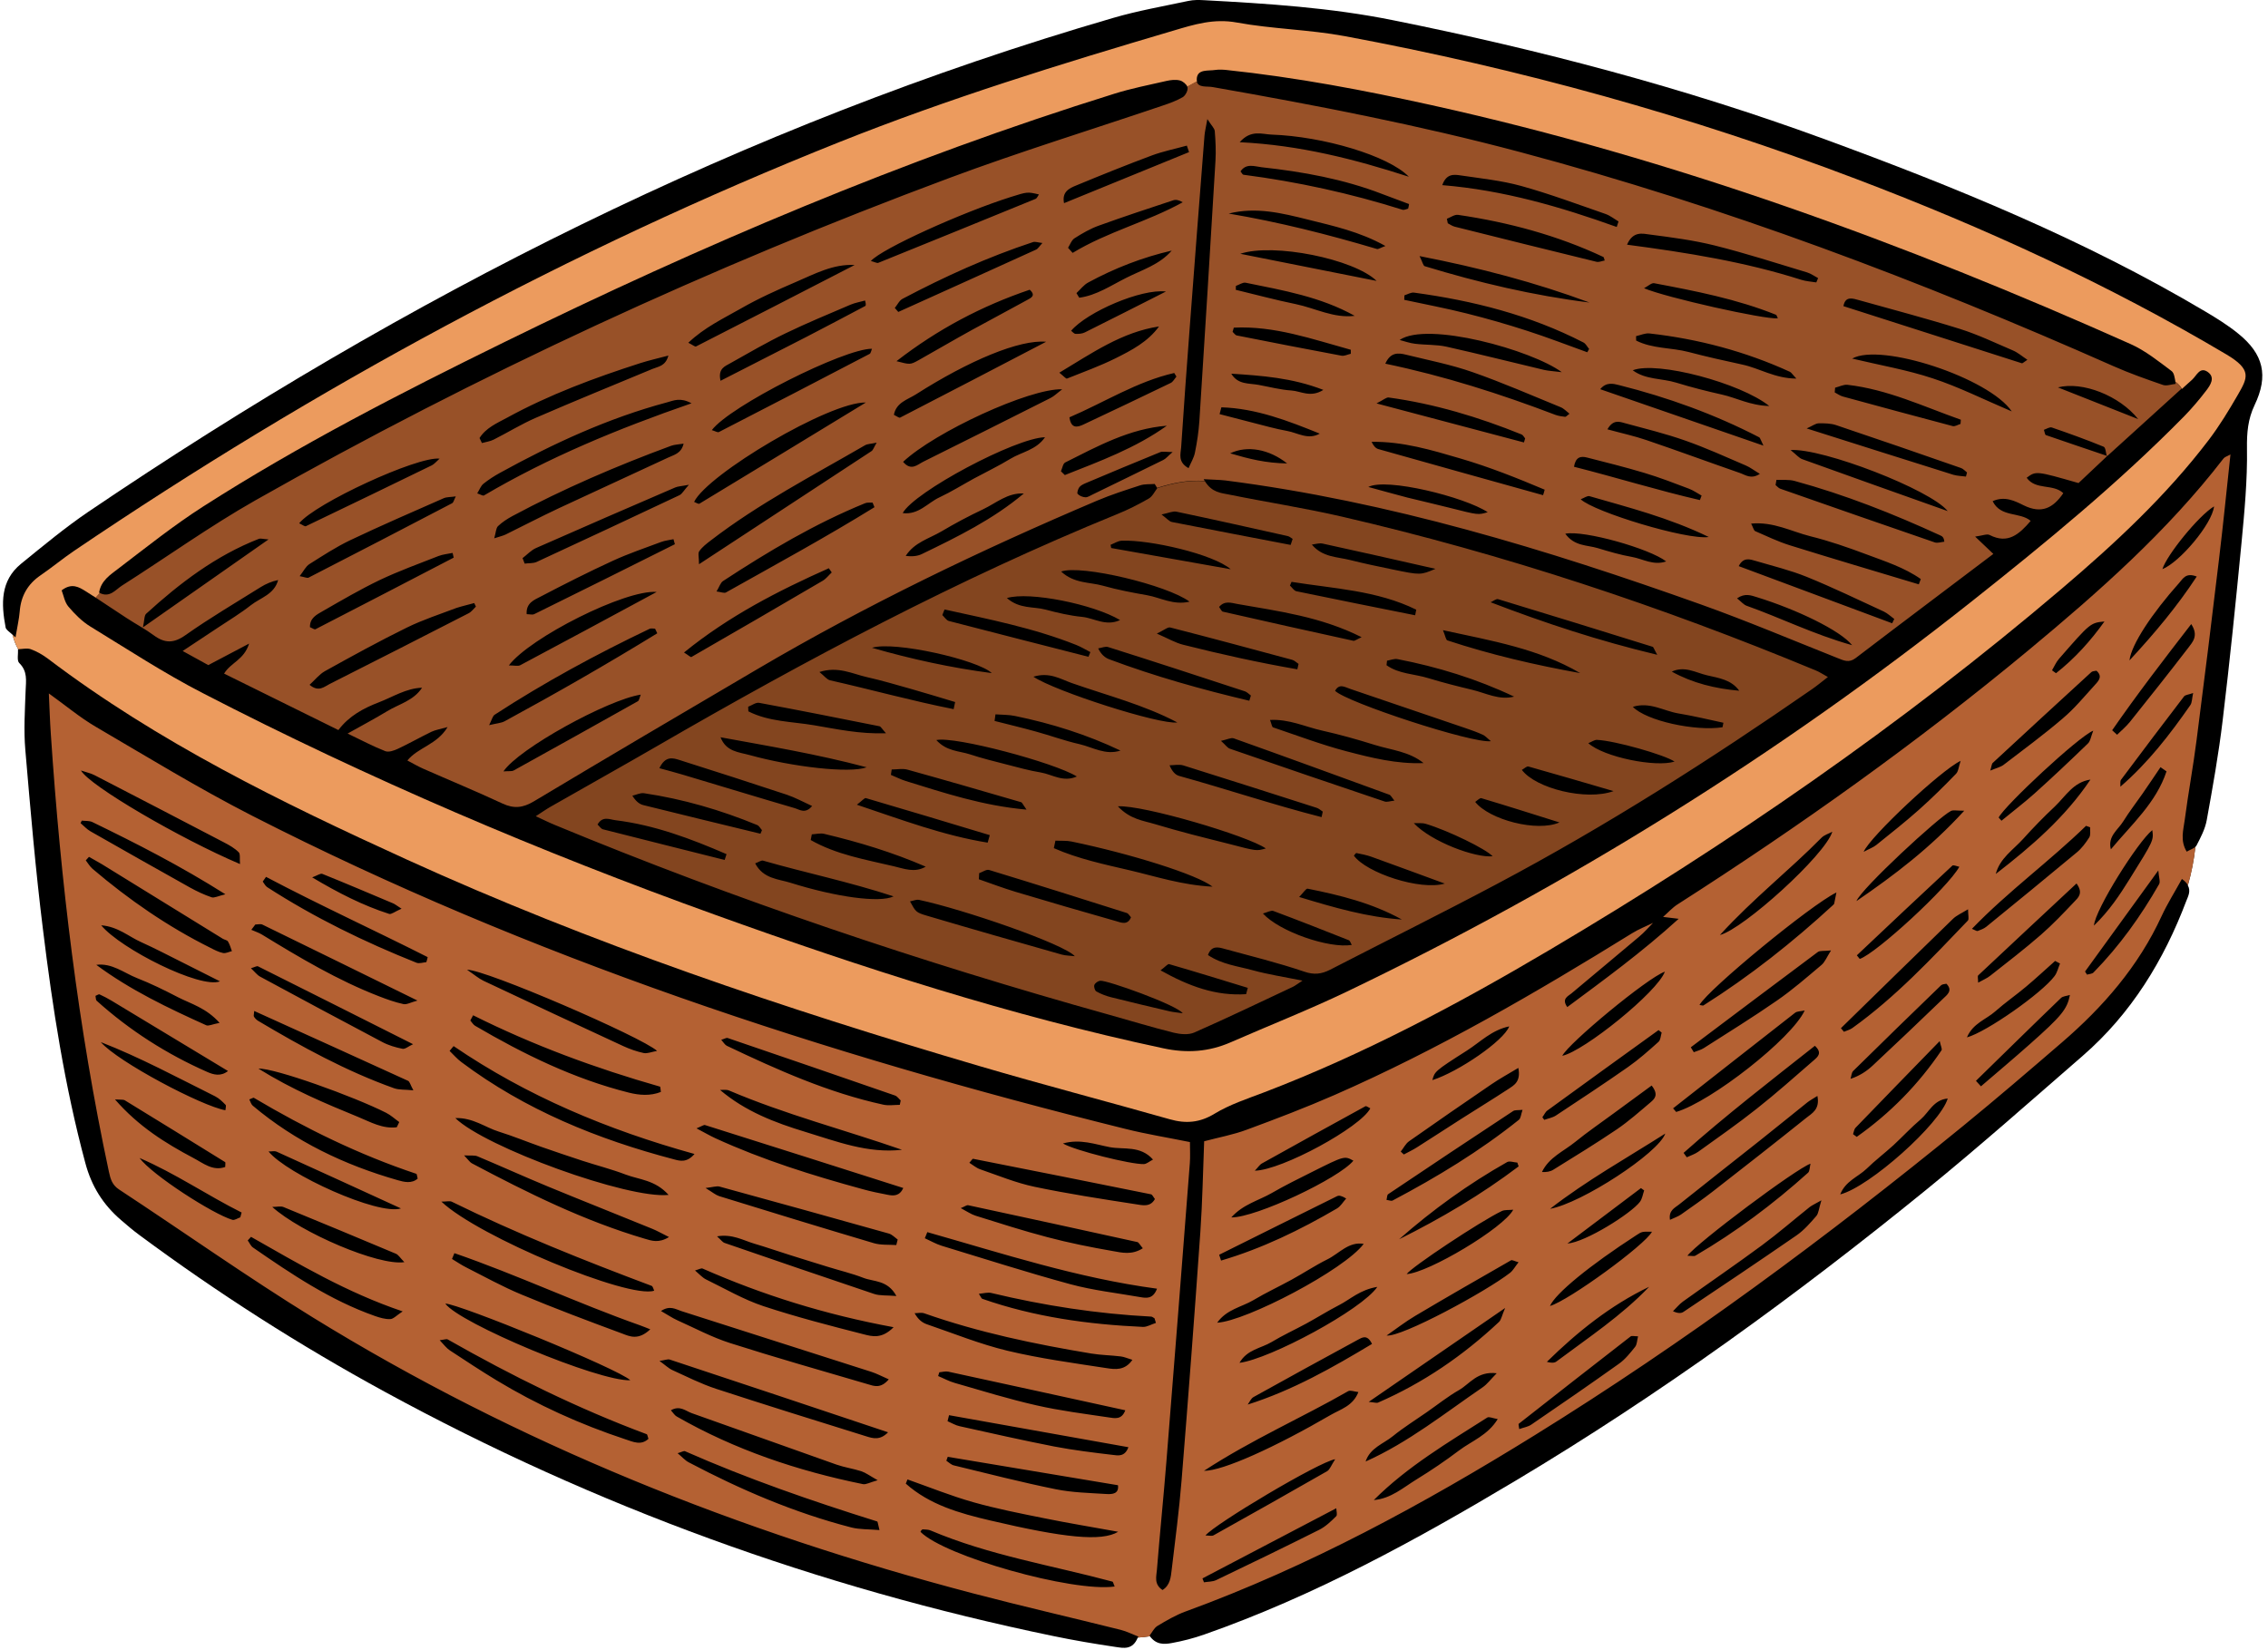 <?xml version="1.0" encoding="UTF-8"?><svg xmlns="http://www.w3.org/2000/svg" xmlns:xlink="http://www.w3.org/1999/xlink" height="164.9" preserveAspectRatio="xMidYMid meet" version="1.0" viewBox="-0.3 -0.0 226.6 164.9" width="226.6" zoomAndPan="magnify"><g id="change1_1"><path d="M224.96,40.48c-0.67,1.41-0.78,2.76-0.76,4.32c0.05,3.16-0.25,6.33-0.55,9.48c-0.57,5.91-1.17,11.82-1.88,17.71 c-0.4,3.34-0.99,6.65-1.59,9.96c-0.16,0.89-0.61,1.74-1.03,2.55c-0.03,0.05-0.07,0.1-0.11,0.14c-0.14,1.3-0.39,2.57-0.75,3.83 c0,0,0,0,0,0c0.32,0.57,0.03,1.09-0.15,1.55c-2.25,5.95-5.5,11.26-10.34,15.47c-5.18,4.5-10.32,9.06-15.64,13.39 c-13.02,10.59-26.58,20.44-40.99,29.05c-9.96,5.95-20.14,11.54-31.16,15.4c-1.05,0.37-2.14,0.65-3.24,0.85 c-0.76,0.14-1.59,0.19-2.23-0.75c0.02,0.02,0.03,0.04,0.05,0.07c-0.4,0.07-0.81,0.1-1.21,0.13c-0.52,1.27-1.44,1.05-2.21,0.94 c-2.09-0.31-4.17-0.66-6.23-1.09c-23.46-4.85-45.75-12.93-66.8-24.41c-8.53-4.65-16.7-9.87-24.5-15.65 c-0.64-0.47-1.24-0.98-1.84-1.5c-1.79-1.54-2.95-3.36-3.58-5.73c-2.06-7.67-3.27-15.49-4.23-23.34C3.25,86.9,2.74,80.91,2.23,74.93 c-0.17-1.96-0.04-3.95,0.03-5.92c0.04-1,0.21-1.93-0.64-2.76C1.37,66,1.53,65.34,1.5,64.87c0.01,0,0.02,0,0.02,0 c-0.26-0.45-0.44-0.93-0.57-1.45c-0.38-0.33-0.65-0.51-0.69-0.73c-0.44-2.34-0.54-4.66,1.55-6.36c2.2-1.79,4.39-3.61,6.73-5.2 C40.25,29.66,74.04,12.52,110.92,1.79c2.46-0.72,5-1.16,7.52-1.7c0.51-0.11,1.05-0.1,1.58-0.07c6.32,0.34,12.63,0.74,18.86,2 c14.62,2.94,29.02,6.72,43.02,11.85c13.13,4.81,26.07,10.09,38.14,17.26c1.13,0.67,2.26,1.37,3.28,2.2 C225.86,35.38,226.37,37.54,224.96,40.48z" fill="inherit"/></g><g id="change2_1"><path d="M217.98,81.93c0.35-2.68,0.85-5.34,1.19-8.02c0.78-6.02,1.52-12.04,2.24-18.07 c0.41-3.4,0.75-6.81,1.14-10.43c-0.34,0.19-0.58,0.25-0.7,0.41c-5.6,7.26-12.42,13.29-19.44,19.12 c-11.14,9.24-22.9,17.62-35.09,25.42c-0.54,0.34-0.97,0.84-1.46,1.26c0.36,0.04,0.71,0.08,1.56,0.19 c-3.72,3.38-7.43,6.07-11.13,8.82c-0.59-0.83,0.06-1.07,0.41-1.36c2.26-1.91,4.54-3.78,6.79-5.69c0.49-0.41,0.91-0.9,1.37-1.36 c-0.7,0.34-1.43,0.62-2.09,1.03c-9.6,5.94-19.34,11.61-29.7,16.15c-2.9,1.27-5.86,2.4-8.82,3.49c-1.34,0.5-2.78,0.76-4.24,1.15 c-0.12,3.02-0.17,6.04-0.38,9.06c-0.58,8.29-1.21,16.59-1.88,24.87c-0.24,2.96-0.63,5.9-0.98,8.85c-0.09,0.75-0.14,1.57-0.92,2.06 c-0.88-0.58-0.61-1.37-0.56-2.02c0.29-3.62,0.66-7.23,0.95-10.85c0.8-9.93,1.57-19.86,2.34-29.8c0.05-0.65,0.01-1.3,0.01-2.09 c-2.21-0.45-4.34-0.79-6.42-1.31c-30.15-7.49-59.53-17.13-87.28-31.3c-5.34-2.73-10.46-5.87-15.64-8.9 c-1.57-0.92-2.98-2.11-4.67-3.32c0.07,1.51,0.11,2.8,0.2,4.08c0.98,14.7,2.72,29.29,5.8,43.71c0.16,0.73,0.32,1.32,1.02,1.78 c6.45,4.24,12.76,8.71,19.32,12.76c20.53,12.66,42.69,21.48,65.98,27.59c4.91,1.29,9.85,2.42,14.77,3.65 c0.6,0.15,1.16,0.44,1.77,0.67c-0.01,0.03-0.03,0.06-0.04,0.1c0.4-0.02,0.8-0.06,1.21-0.13c-0.02-0.02-0.03-0.04-0.05-0.07 c0.24-0.31,0.44-0.75,0.78-0.96c0.9-0.54,1.82-1.08,2.8-1.44c12.33-4.5,23.78-10.73,34.9-17.62c15-9.29,29.16-19.77,42.82-30.92 c3.32-2.71,6.58-5.51,9.83-8.31c4.14-3.56,7.67-7.62,9.98-12.64c0.57-1.23,1.3-2.39,2.03-3.71c0.3,0.21,0.49,0.42,0.6,0.62 c0.37-1.26,0.61-2.53,0.75-3.83c-0.2,0.18-0.55,0.29-0.87,0.48C217.5,83.99,217.85,82.93,217.98,81.93z M110.59,114.63 c1.39,0.26,3.05-0.19,4.31,1.24c-0.38,0.19-0.64,0.44-0.91,0.45c-1.29,0.05-6.94-1.37-8.09-2.06 C107.64,113.77,109.15,114.36,110.59,114.63z M96.92,115.79c5.93,1.17,11.86,2.35,17.78,3.55c0.14,0.03,0.24,0.29,0.39,0.47 c-0.47,0.86-1.29,0.61-1.92,0.52c-3.38-0.52-6.76-1.04-10.1-1.74c-1.86-0.39-3.64-1.13-5.44-1.75c-0.38-0.13-0.71-0.42-1.08-0.65 C96.76,115.96,96.86,115.78,96.92,115.79z M96.43,120.43c5.64,1.21,11.27,2.44,16.9,3.68c0.15,0.03,0.25,0.27,0.55,0.62 c-1.09,0.7-2.1,0.44-3,0.28c-2.19-0.38-4.39-0.82-6.54-1.39c-2.41-0.63-4.78-1.4-7.16-2.14c-0.45-0.14-0.86-0.43-1.49-0.76 C96.11,120.55,96.29,120.4,96.43,120.43z M92.35,123.12c7.54,2.14,15.01,4.59,22.95,5.65c-0.4,1.05-1.06,0.95-1.69,0.84 c-2.33-0.41-4.7-0.67-6.98-1.29c-4.31-1.17-8.57-2.54-12.85-3.84c-0.58-0.18-1.12-0.5-1.68-0.75 C92.19,123.53,92.27,123.32,92.35,123.12z M72.4,103.72c5.58,1.9,11.16,3.82,16.73,5.75c0.22,0.08,0.37,0.32,0.56,0.49 c-0.03,0.15-0.06,0.29-0.09,0.44c-0.56,0-1.13,0.1-1.66-0.02c-5.49-1.2-10.58-3.48-15.62-5.88c-0.2-0.1-0.34-0.35-0.56-0.6 C72.05,103.82,72.26,103.68,72.4,103.72z M72.55,108.97c5.61,2.39,11.51,3.92,17.27,5.92c-3.43,0.39-6.54-0.84-9.67-1.79 c-3.03-0.92-5.99-2.05-8.51-4.19C71.94,108.92,72.28,108.85,72.55,108.97z M65.73,109.11c-1.05,0.42-2.16,0.33-3.2,0.07 c-5.49-1.38-10.51-3.84-15.36-6.68c-0.2-0.12-0.32-0.35-0.48-0.53c0.09-0.17,0.18-0.34,0.28-0.52c6,3,12.25,5.3,18.67,7.13 C65.69,108.59,65.68,108.81,65.73,109.11z M65.35,105.01c-0.56,0.1-0.98,0.29-1.35,0.21c-0.7-0.15-1.4-0.4-2.05-0.7 c-4.66-2.15-9.31-4.33-13.95-6.52c-0.48-0.23-0.9-0.6-1.64-1.1C48.2,96.87,63.81,103.61,65.35,105.01z M45.02,104.53 c7.32,4.99,15.38,8.37,24.07,10.78c-0.77,0.89-1.44,0.7-2.04,0.54c-7.65-2.01-14.87-4.94-21.25-9.72c-0.43-0.32-0.79-0.74-1.18-1.12 C44.75,104.85,44.89,104.69,45.02,104.53z M66.5,119.4c-4.06,0.43-18.34-4.77-21.31-7.68c1.78-0.05,2.98,0.93,4.33,1.35 c1.44,0.45,2.85,1.03,4.27,1.53c1.37,0.48,2.74,0.94,4.11,1.39c1.44,0.47,2.91,0.84,4.32,1.38C63.57,117.88,65.16,117.9,66.5,119.4z M31.9,87.32c2.36,0.95,4.71,1.95,7.06,2.94c0.18,0.07,0.33,0.2,0.86,0.54c-0.69,0.3-1.02,0.59-1.24,0.52 c-2.62-0.84-5.05-2.08-7.69-3.65C31.43,87.47,31.72,87.25,31.9,87.32z M25.21,92.38c0.24,0,0.52-0.08,0.71,0.01 c5.05,2.46,10.09,4.94,15.49,7.59c-0.68,0.18-1.08,0.43-1.41,0.35c-0.83-0.18-1.64-0.47-2.44-0.78c-4.13-1.6-7.92-3.86-11.68-6.16 c-0.33-0.2-0.71-0.32-1.07-0.48C24.95,92.73,25.08,92.56,25.21,92.38z M39.07,108.74c-4.79-1.71-9.23-4.15-13.59-6.74 c-0.16-0.1-0.31-0.25-0.41-0.42c-0.05-0.08,0.01-0.24,0.03-0.56c5.17,2.34,10.27,4.65,15.37,6.98c0.17,0.08,0.23,0.4,0.53,0.95 C40.15,108.86,39.57,108.92,39.07,108.74z M39.59,112.12c-0.08,0.17-0.17,0.34-0.25,0.52c-1.4,0.18-2.62-0.52-3.83-1.02 c-3.29-1.35-6.58-2.72-9.99-4.84c1.64-0.06,9.52,2.78,12.75,4.41C38.75,111.43,39.15,111.81,39.59,112.12z M25.48,96.56 c5.1,2.55,10.18,5.11,15.49,7.78c-0.46,0.21-0.79,0.51-1.05,0.46c-0.7-0.14-1.42-0.35-2.05-0.69c-4.07-2.15-8.13-4.33-12.18-6.52 c-0.31-0.17-0.53-0.48-0.92-0.84C25.15,96.64,25.37,96.5,25.48,96.56z M9.15,77.46c4.32,2.23,8.63,4.47,12.94,6.72 c0.52,0.27,1.05,0.57,1.46,0.98c0.18,0.18,0.08,0.64,0.13,1.18C17.7,83.8,8.64,78.51,7.79,76.99C8.36,77.18,8.78,77.27,9.15,77.46z M7.87,82c0.35,0.04,0.74,0,1.05,0.14c4.41,2.14,8.77,4.36,13.3,7.22c-0.75,0.18-1.12,0.39-1.38,0.3c-0.74-0.25-1.46-0.59-2.15-0.97 c-3.32-1.86-6.64-3.73-9.95-5.62c-0.37-0.21-0.66-0.54-0.99-0.82C7.79,82.17,7.83,82.09,7.87,82z M8.27,85.97 c0.11-0.12,0.21-0.23,0.32-0.35c0.43,0.25,0.87,0.48,1.3,0.74c4.03,2.48,8.05,4.97,12.08,7.45c0.17,0.1,0.43,0.13,0.51,0.27 c0.18,0.29,0.27,0.64,0.39,0.96c-0.29,0.07-0.61,0.24-0.88,0.19c-0.44-0.09-0.86-0.31-1.27-0.52c-4.26-2.12-8.15-4.81-11.77-7.89 C8.68,86.59,8.49,86.25,8.27,85.97z M9.81,92.46c1.68,0.13,2.75,1.13,3.99,1.68c1.38,0.62,2.72,1.33,4.07,2 c1.27,0.64,2.54,1.28,3.81,1.92C19.73,98.83,11.76,94.82,9.81,92.46z M21.64,102.21c-0.75,0.14-1.11,0.34-1.33,0.24 c-3.81-1.72-7.59-3.52-10.99-6.04c1.57-0.2,2.75,0.8,4.06,1.32c1.4,0.55,2.77,1.22,4.11,1.92C18.8,100.32,20.3,100.71,21.64,102.21z M9.24,99.51c0.17-0.07,0.32-0.18,0.4-0.15c0.41,0.19,0.82,0.4,1.2,0.63c3.84,2.32,7.68,4.64,11.64,7.03 c-0.72,0.57-1.44,0.37-2.06,0.1c-4.06-1.79-7.76-4.15-11.06-7.12C9.26,99.91,9.28,99.67,9.24,99.51z M9.77,104.13 c3.93,1.53,7.65,3.54,11.43,5.42c0.39,0.2,0.73,0.53,1.04,0.85c0.08,0.09-0.01,0.35-0.02,0.54 C19.89,110.54,11.48,106.11,9.77,104.13z M11.19,109.86c0.62,0.04,0.83,0,0.97,0.08c3.35,2.05,6.69,4.11,10.03,6.18 c0.06,0.04,0.01,0.24,0.01,0.49c-1.25,0.44-2.2-0.39-3.18-0.9C16.23,114.23,13.55,112.57,11.19,109.86z M23.71,121.64 c-0.27,0.09-0.57,0.31-0.79,0.25c-1.94-0.57-8.02-4.48-9.28-6.18c3.56,1.53,6.75,3.72,10.2,5.45 C23.8,121.32,23.76,121.48,23.71,121.64z M38.69,131.81c-0.51,0.02-1.04-0.14-1.53-0.31c-4.46-1.57-8.33-4.18-12.18-6.84 c-0.23-0.16-0.35-0.47-0.53-0.71c0.11-0.12,0.22-0.24,0.33-0.36c4.78,2.71,9.5,5.54,15.15,7.45 C39.32,131.44,39.01,131.8,38.69,131.81z M26.53,115.06c0.35,0,0.6-0.07,0.79,0.01c4.15,1.88,8.3,3.78,12.44,5.68 C37.47,121.47,28.36,117.32,26.53,115.06z M26.9,120.6c0.49,0,0.85-0.1,1.12,0.01c3.76,1.54,7.5,3.1,11.24,4.67 c0.25,0.11,0.42,0.41,0.84,0.84C37.53,126.51,29.75,123.17,26.9,120.6z M39.44,117.93c-5.32-1.52-10.23-3.86-14.49-7.45 c-0.16-0.14-0.23-0.4-0.34-0.62c0.23-0.08,0.39-0.2,0.46-0.16c5.16,3.06,10.52,5.69,16.22,7.59c0.07,0.02,0.07,0.23,0.14,0.48 C40.83,118.3,40.07,118.11,39.44,117.93z M42.3,96.14c-0.33,0.03-0.71,0.17-0.99,0.06c-5.19-2.07-10.2-4.51-14.91-7.55 c-0.19-0.12-0.3-0.37-0.45-0.56c0.11-0.16,0.22-0.31,0.33-0.47c5.32,2.81,10.79,5.31,16.15,8.02C42.4,95.8,42.35,95.97,42.3,96.14z M62.18,143.82c-4.51-1.49-8.81-3.44-12.88-5.9c-1.57-0.95-3.11-1.97-4.65-2.98c-0.34-0.22-0.59-0.57-1.02-1.02 c0.45-0.05,0.67-0.15,0.8-0.08c6.4,3.64,12.98,6.9,19.88,9.47c0.08,0.03,0.09,0.23,0.18,0.46 C63.75,144.47,62.95,144.07,62.18,143.82z M44.19,130.26c1.32,0,17.28,6.51,18.49,7.66C59.52,138.06,45.58,132.21,44.19,130.26z M61.88,133.26c-3.38-1.25-6.76-2.52-10.09-3.91c-1.88-0.78-3.66-1.77-5.48-2.69c-0.5-0.25-0.97-0.57-1.45-0.86 c0.08-0.19,0.16-0.39,0.24-0.58c6.28,2.17,12.31,5.01,18.57,7.22c0.31,0.11,0.61,0.24,1,0.39C63.46,133.97,62.6,133.53,61.88,133.26 z M43.8,120.07c0.55,0,0.84-0.09,1.04,0.01c6.49,3.19,13.2,5.87,19.97,8.41c0.12,0.05,0.17,0.31,0.25,0.48 C62.54,129.82,47.53,123.6,43.8,120.07z M64.16,123.79c-6.09-1.79-11.74-4.59-17.32-7.55c-0.2-0.11-0.34-0.34-0.77-0.79 c0.69,0.04,1.05-0.03,1.33,0.09c2.36,0.99,4.7,2.05,7.07,3.03c3.46,1.43,6.94,2.8,10.41,4.22c0.49,0.2,0.95,0.47,1.66,0.82 C65.52,124.24,64.81,123.98,64.16,123.79z M66.73,140.92c0.91-0.52,1.48,0.08,2.09,0.29c4.82,1.7,9.64,3.44,14.46,5.14 c0.8,0.28,1.66,0.4,2.47,0.66c0.45,0.15,0.84,0.45,1.64,0.9c-0.79,0.22-1.16,0.45-1.47,0.39c-6.54-1.33-12.8-3.43-18.61-6.76 C67.11,141.43,66.98,141.2,66.73,140.92z M84.76,152.63c-5.69-1.47-11.06-3.77-16.25-6.51c-0.37-0.19-0.66-0.54-1.11-0.91 c0.39-0.11,0.61-0.25,0.74-0.2c6.25,2.76,12.69,4.98,19.2,7.02c0.06,0.02,0.07,0.23,0.23,0.86 C86.49,152.8,85.59,152.84,84.76,152.63z M86.24,143.52c-5.01-1.56-10.02-3.12-15.01-4.75c-1.49-0.49-2.91-1.21-4.34-1.86 c-0.38-0.17-0.7-0.49-1.3-0.92c0.56-0.08,0.82-0.2,1.02-0.14c7.2,2.38,14.38,4.78,21.82,7.27 C87.62,143.95,86.91,143.73,86.24,143.52z M86.42,138.32c-4.6-1.35-9.22-2.66-13.79-4.12c-1.81-0.58-3.51-1.49-5.25-2.27 c-0.51-0.23-0.97-0.55-1.64-0.93c0.89-0.59,1.46-0.18,2.04,0.01c6.33,2.02,12.66,4.04,18.98,6.07c0.53,0.17,1.03,0.44,1.74,0.75 C87.69,138.78,87.02,138.5,86.42,138.32z M86,133.33c-3.37-0.86-6.74-1.73-10.04-2.82c-1.98-0.66-3.82-1.74-5.71-2.66 c-0.37-0.18-0.66-0.52-1.11-0.9c0.4-0.11,0.62-0.25,0.76-0.19c6,2.64,12.22,4.59,19.08,5.86C87.8,133.82,86.82,133.54,86,133.33z M87.02,129.29c-4.98-1.67-9.95-3.38-14.92-5.09c-0.21-0.07-0.36-0.3-0.76-0.66c1.54-0.26,2.6,0.4,3.72,0.73 c1.2,0.35,2.38,0.77,3.57,1.14c1.25,0.4,2.51,0.78,3.76,1.17c1.19,0.37,2.42,0.66,3.58,1.11c1.03,0.4,2.42,0.2,3.29,1.81 C88.27,129.42,87.6,129.49,87.02,129.29z M89.25,124.41c-0.75-0.05-1.55,0.02-2.25-0.19c-5.16-1.53-10.31-3.11-15.45-4.7 c-0.34-0.11-0.64-0.37-1.36-0.81c0.76-0.09,1.12-0.22,1.41-0.14c5.64,1.54,11.27,3.11,16.9,4.69c0.33,0.09,0.6,0.39,0.89,0.6 C89.34,124.04,89.3,124.23,89.25,124.41z M88.4,119.39c-0.84-0.16-1.68-0.33-2.5-0.56c-5.02-1.37-9.98-2.92-14.72-5.09 c-0.56-0.26-1.09-0.57-1.89-0.99c0.54-0.22,0.73-0.37,0.85-0.33c6.57,2.07,13.13,4.16,19.81,6.29 C89.58,119.52,88.99,119.51,88.4,119.39z M91.67,153.07c0.02-0.05,0.04-0.11,0.08-0.15c0.04-0.05,0.11-0.11,0.16-0.1 c0.26,0.02,0.54,0.01,0.77,0.11c5.84,2.48,12.09,3.48,18.16,5.11c0.08,0.02,0.1,0.21,0.23,0.49 C106.82,159.12,94.07,155.5,91.67,153.07z M98.59,151.92c-3.03-0.71-6.02-1.56-8.39-3.67c0.06-0.14,0.11-0.28,0.17-0.42 c2.18,0.77,4.33,1.64,6.55,2.27c2.34,0.66,4.73,1.13,7.12,1.61c2.3,0.47,4.63,0.85,7.38,1.35 C109.76,154.06,106.02,153.67,98.59,151.92z M93.43,137.5c0.04-0.13,0.08-0.25,0.12-0.38c0.3-0.02,0.61-0.12,0.89-0.06 c5.87,1.27,11.74,2.56,17.69,3.86c-0.36,0.98-1.07,0.8-1.67,0.71c-2.4-0.36-4.83-0.66-7.19-1.2c-2.75-0.62-5.46-1.46-8.17-2.24 C94.52,138.03,93.99,137.73,93.43,137.5z M94.25,145.96c0.05-0.13,0.09-0.26,0.14-0.39c5.66,0.95,11.31,1.89,17.01,2.84 c0.11,0.85-0.54,0.91-1.12,0.88c-1.7-0.11-3.43-0.14-5.1-0.48c-3.41-0.69-6.78-1.56-10.17-2.38 C94.74,146.37,94.5,146.13,94.25,145.96z M110.89,145.38c-1.96-0.23-3.92-0.47-5.86-0.84c-3.17-0.62-6.31-1.33-9.46-2.03 c-0.42-0.09-0.8-0.33-1.2-0.5c0.05-0.2,0.1-0.4,0.15-0.6c5.95,1.06,11.9,2.12,17.92,3.2C112.09,145.58,111.4,145.45,110.89,145.38z M110.27,136.71c-3.32-0.51-6.66-0.96-9.92-1.74c-2.74-0.66-5.38-1.73-8.06-2.65c-0.46-0.16-0.86-0.48-1.21-1.1 c0.32,0,0.67-0.09,0.96,0.01c5.43,1.91,11.03,3.08,16.69,4.02c0.97,0.16,1.97,0.17,2.95,0.29c0.35,0.04,0.68,0.2,1.16,0.34 C112.09,136.97,111.11,136.84,110.27,136.71z M113.9,132.59c-5.47-0.25-10.86-0.99-16.06-2.81c-0.09-0.03-0.14-0.2-0.34-0.5 c0.47-0.04,0.89-0.17,1.25-0.08c5.25,1.26,10.57,2.08,15.97,2.36c0.11,0.01,0.22,0.11,0.33,0.17c0.05,0.15,0.1,0.3,0.14,0.46 C114.76,132.32,114.32,132.6,113.9,132.59z M220.91,50.6c-0.2,1.77-3.43,5.58-5.16,6.27C216.17,55.48,219.37,51.52,220.91,50.6z M217.44,58.23c0.37-0.42,0.66-1.04,1.74-0.62c-1.96,2.98-4.15,5.61-6.72,8.38C212.65,64.38,214.74,61.26,217.44,58.23z M218.63,62.36c0.76,1.16,0.14,1.79-0.28,2.35c-1.92,2.5-3.88,4.97-5.85,7.43c-0.38,0.47-0.85,0.86-1.28,1.28 c-0.16-0.15-0.32-0.3-0.49-0.45C213.2,69.4,215.84,65.97,218.63,62.36z M205.42,65.83c3.13-3.59,3.13-3.59,4.54-3.73 c-1.39,1.95-2.97,3.7-4.84,5.17c-0.13-0.1-0.27-0.19-0.4-0.29C204.95,66.59,205.13,66.16,205.42,65.83z M198.8,76.23 c3.27-3.03,6.56-6.06,9.85-9.07c0.12-0.11,0.35-0.1,0.51-0.14c0.63,0.55,0.23,1-0.11,1.37c-1.06,1.16-2.07,2.4-3.27,3.41 c-1.89,1.62-3.91,3.1-5.89,4.62c-0.32,0.24-0.75,0.33-1.34,0.58C198.69,76.55,198.69,76.33,198.8,76.23z M214.74,82.95 c0.14,1.03,0.14,1.03-2.26,4.88c-0.99,1.59-2.02,3.16-3.57,4.66C209.03,90.87,213.31,84.09,214.74,82.95z M208.3,74.3 c-1.75,1.69-3.52,3.37-5.33,4.99c-1.06,0.95-2.2,1.81-3.3,2.72c-0.09-0.11-0.19-0.21-0.28-0.32c0.61-1.2,7.92-8.04,9.45-8.68 C208.61,73.59,208.56,74.06,208.3,74.3z M208.56,77.9c-2.54,3.79-5.91,6.68-9.46,9.43c0.41-1.58,1.75-2.41,2.74-3.51 c1.01-1.12,2.07-2.21,3.17-3.24C206.08,79.56,206.86,78.14,208.56,77.9z M195.59,76.03c-0.2,0.59-0.22,1.05-0.46,1.29 c-1.19,1.23-2.41,2.44-3.69,3.58c-1.38,1.23-2.83,2.37-4.27,3.53c-0.31,0.25-0.72,0.39-1.27,0.69 C186.52,83.62,193.66,76.93,195.59,76.03z M194.63,81.03c0.23-0.11,0.57-0.02,1.32-0.02c-3.37,3.7-7,6.45-10.77,9.03 C185.64,88.82,193.4,81.63,194.63,81.03z M195.46,86.61c-1.12,2.05-8.29,8.65-9.95,9.21c-0.1-0.12-0.19-0.24-0.29-0.36 c3.17-2.99,6.34-5.99,9.54-8.96C194.86,86.4,195.2,86.56,195.46,86.61z M181.68,83.72c0.28-0.29,0.72-0.41,1.09-0.61 c-0.72,2.34-8.87,9.71-11.23,10.32C174.9,89.75,178.5,86.95,181.68,83.72z M179.05,101.2c0.21-0.16,0.56-0.14,0.96-0.23 c-1.3,2.82-9.35,9.11-12.84,10.14c-0.1-0.12-0.21-0.24-0.31-0.36C170.92,107.57,174.97,104.38,179.05,101.2z M181.03,104.5 c0.77,0.71,0.28,1.11-0.09,1.43c-1.88,1.63-3.75,3.3-5.7,4.84c-1.9,1.51-3.9,2.9-5.87,4.32c-0.34,0.24-0.76,0.37-1.14,0.55 c-0.11-0.15-0.22-0.3-0.32-0.44C172.13,111.45,176.61,107.99,181.03,104.5z M166.04,97.09c-0.74,2.04-8.08,7.95-10.25,8.41 C156.42,104.24,164.26,97.73,166.04,97.09z M154.31,110.96c3.69-2.69,7.4-5.36,11.1-8.03c0.1,0.08,0.21,0.17,0.31,0.25 c-0.1,0.32-0.1,0.74-0.32,0.93c-0.98,0.88-1.97,1.76-3.04,2.51c-2.37,1.66-4.79,3.25-7.21,4.85c-0.34,0.22-0.77,0.29-1.16,0.43 c-0.06-0.09-0.13-0.17-0.19-0.26C153.98,111.41,154.09,111.11,154.31,110.96z M157.09,114.1c1.23-1,2.54-1.89,3.81-2.83 c1.26-0.92,2.51-1.84,3.82-2.8c0.73,0.93,0.29,1.33-0.09,1.66c-1.11,0.94-2.2,1.91-3.39,2.72c-2.07,1.4-4.21,2.71-6.34,4.03 c-0.3,0.19-0.69,0.26-1.14,0.23C154.46,115.64,155.94,115.04,157.09,114.1z M146.26,104.98c1.33-0.85,2.48-2.06,4.23-2.42 c-0.54,1.44-5.09,4.55-7.68,5.37C143.04,107.08,143.02,107.04,146.26,104.98z M140.48,114.04c2.73-1.92,5.48-3.82,8.24-5.7 c0.79-0.54,1.63-1,2.68-1.63c0.27,1.38-0.43,1.73-1,2.11c-1.54,1.01-3.1,1.96-4.65,2.95c-1.49,0.95-2.97,1.92-4.47,2.87 c-0.42,0.27-0.88,0.48-1.32,0.72c-0.1-0.1-0.21-0.19-0.31-0.29C139.93,114.72,140.14,114.28,140.48,114.04z M138.39,119.33 c4.15-2.79,8.31-5.56,12.49-8.31c0.18-0.12,0.47-0.07,0.94-0.12c-0.16,0.46-0.17,0.83-0.36,0.99c-3.92,3.14-8.19,5.73-12.62,8.07 c-0.14,0.07-0.36-0.03-0.61-0.06C138.29,119.66,138.28,119.4,138.39,119.33z M139.49,123.83c3.34-2.94,6.93-5.53,10.79-7.71 c0.25-0.14,0.67,0.03,1.02,0.05c0.04,0.13,0.09,0.26,0.13,0.38C147.7,119.37,143.69,121.74,139.49,123.83z M150.89,120.88 c-0.96,1.83-8.49,6.31-10.65,6.43c0.49-0.7,7.32-5.25,9.51-6.3C150.05,120.87,150.44,120.93,150.89,120.88z M123.54,136.18 c0.76-1.34,2.16-1.45,3.19-2.07c1.13-0.68,2.33-1.23,3.49-1.86c1.1-0.6,2.16-1.27,3.27-1.84c1.12-0.57,2.07-1.53,3.82-1.82 C135.77,130.87,126.58,135.8,123.54,136.18z M136.78,134.29c-3.93,2.36-7.91,4.63-12.42,6.06c0.19-0.26,0.33-0.61,0.58-0.75 c3.45-1.92,6.92-3.82,10.4-5.71C135.76,133.67,136.29,133.27,136.78,134.29z M125.79,116.25c3.44-1.92,6.88-3.82,10.33-5.71 c0.1-0.05,0.33,0.14,0.49,0.21c-0.97,1.89-8.83,6.18-11.54,6.23C125.38,116.67,125.54,116.39,125.79,116.25z M126.75,119.22 c1.31-0.76,2.67-1.43,4.03-2.11c3.25-1.63,3.25-1.62,4.14-1.13c-1.45,1.77-9.72,5.69-12.2,5.67 C123.89,120.34,125.44,119.97,126.75,119.22z M133.28,119.53c0.2-0.1,0.47-0.05,0.92,0.23c-0.31,0.34-0.55,0.78-0.93,1 c-3.68,2.15-7.49,4-11.57,5.2c-0.06-0.19-0.13-0.39-0.19-0.58C125.44,123.43,129.35,121.47,133.28,119.53z M124.92,129.92 c1.24-0.74,2.55-1.35,3.81-2.04c1.21-0.66,2.36-1.43,3.59-2.04c1.18-0.58,2.12-1.8,3.63-1.55c-1.91,2.58-11.75,7.73-14.64,7.88 C122.26,130.83,123.75,130.61,124.92,129.92z M133.2,151.51c-0.51,0.5-1.05,1.03-1.69,1.35c-3.41,1.71-6.85,3.38-10.3,5.03 c-0.36,0.17-0.81,0.15-1.22,0.22c-0.05-0.13-0.1-0.26-0.15-0.39c4.42-2.31,8.83-4.63,13.37-7.01 C133.22,150.99,133.34,151.38,133.2,151.51z M120.14,153.43c0.95-1.16,11.36-7.37,12.96-7.62c-0.39,0.6-0.53,1.04-0.81,1.2 c-3.77,2.16-7.55,4.29-11.35,6.41C120.77,153.51,120.49,153.43,120.14,153.43z M132.68,141.37c-5.61,3.26-10.82,5.62-12.69,5.6 c4.85-3.16,9.78-5.3,14.41-7.96c0.21-0.12,0.59,0.04,1.02,0.09C134.88,140.49,133.65,140.81,132.68,141.37z M145.47,144.94 c-1.36,1.03-2.78,1.99-4.23,2.88c-1.34,0.82-2.56,1.93-4.28,2.07c3.35-3.35,7.39-5.73,11.33-8.24c0.18-0.12,0.56,0.07,1.05,0.15 C148.34,143.43,146.73,143.99,145.47,144.94z M136.14,146.04c0.45-1.37,1.77-1.76,2.72-2.53c1.07-0.87,2.25-1.6,3.38-2.39 c1.08-0.75,2.11-1.58,3.25-2.23c1.06-0.61,1.81-1.9,3.75-1.67c-0.63,0.64-0.96,1.1-1.4,1.4 C144.02,141.23,140.4,144.14,136.14,146.04z M149.47,132.09c-3.58,3.36-7.57,6.1-12.08,8.06c-0.15,0.07-0.37-0.02-0.94-0.07 c4.59-3.16,8.9-6.13,13.63-9.38C149.75,131.46,149.7,131.87,149.47,132.09z M150.58,127.18c-2.41,1.88-10.85,6.45-12.34,6.27 c0.95-0.66,1.87-1.38,2.87-1.97c3.16-1.88,6.36-3.71,9.55-5.54c0.12-0.07,0.36,0.08,0.76,0.19 C151.09,126.54,150.89,126.93,150.58,127.18z M163.07,134.58c-0.49,0.61-1,1.26-1.63,1.7c-2.89,2.06-5.81,4.07-8.74,6.07 c-0.33,0.23-0.78,0.29-1.21,0.45c-0.03-0.3-0.1-0.49-0.05-0.53c3.72-2.92,7.44-5.83,11.18-8.73c0.12-0.09,0.37-0.01,0.74-0.01 C163.26,133.93,163.26,134.34,163.07,134.58z M155.2,136.05c-0.21,0.16-0.57,0.14-0.95,0.03c3.06-3,6.35-5.64,10.22-7.5 C161.7,131.48,158.38,133.67,155.2,136.05z M154.56,130.5c0.55-1.26,3.99-4.07,8.64-7.08c0.55-0.36,0.55-0.36,1.55-0.34 C164.09,124.38,156.45,129.95,154.56,130.5z M156.3,124.26c2.45-1.85,4.9-3.69,7.35-5.54c0.11,0.08,0.21,0.15,0.32,0.23 c-0.13,0.38-0.19,0.83-0.42,1.14C162.69,121.24,158.11,124.13,156.3,124.26z M154.57,120.79c3.63-2.82,7.64-5.06,11.51-7.52 C165.41,115.21,157.72,120.23,154.57,120.79z M167.43,120.38c2.67-2.14,5.38-4.25,8.06-6.38c1.6-1.27,3.18-2.56,4.78-3.84 c0.24-0.19,0.52-0.34,1.01-0.65c0.27,1.35-0.55,1.74-1.11,2.19c-3.08,2.47-6.2,4.91-9.32,7.34c-1.04,0.81-2.12,1.56-3.2,2.32 c-0.29,0.2-0.65,0.32-1.1,0.53C166.4,120.95,167.03,120.7,167.43,120.38z M180.59,116.28c-0.09,0.37-0.07,0.74-0.24,0.9 c-3.48,3.13-7.22,5.93-11.26,8.29c-0.14,0.08-0.37,0.01-0.8,0.01C169.33,124.12,179.16,116.77,180.59,116.28z M181.17,121.51 c-0.6,0.69-1.22,1.41-1.97,1.93c-3.74,2.58-7.51,5.11-11.29,7.64c-0.23,0.16-0.55,0.18-1.06-0.06c0.33-0.32,0.62-0.69,0.99-0.96 c2.62-1.88,5.29-3.7,7.89-5.62c1.64-1.21,3.18-2.55,4.77-3.82c0.23-0.18,0.51-0.3,1.18-0.68 C181.42,120.76,181.41,121.23,181.17,121.51z M181.68,96.43c-1.46,1.23-2.9,2.49-4.47,3.57c-2.38,1.65-4.84,3.17-7.28,4.73 c-0.3,0.19-0.67,0.28-1,0.41c-0.1-0.16-0.2-0.32-0.3-0.49c4.23-3.18,8.45-6.36,12.69-9.52c0.21-0.16,0.59-0.08,1.32-0.16 C182.2,95.67,182.02,96.15,181.68,96.43z M182.96,90.28c-0.01,0.06-0.07,0.11-0.12,0.16c-4.03,3.71-8.31,7.1-12.95,10.03 c-0.04,0.03-0.12-0.01-0.39-0.05c0.86-1.56,11.12-10,13.68-11.24C183.09,89.65,183.03,89.97,182.96,90.28z M183.56,119.35 c0.52-1.34,1.79-1.75,2.63-2.56c0.85-0.83,1.8-1.55,2.68-2.35c0.92-0.85,1.77-1.78,2.73-2.59c0.83-0.71,1.29-1.96,2.7-2.08 C193.56,112.28,186.49,118.6,183.56,119.35z M184.84,113.33c0.08-0.22,0.11-0.5,0.26-0.65c2.73-2.83,5.48-5.65,8.4-8.65 c0.1,0.49,0.27,0.79,0.18,0.92c-2.3,3.41-5.13,6.29-8.47,8.65C185.09,113.51,184.96,113.42,184.84,113.33z M193.84,99.79 c-2.32,2.24-4.66,4.46-7.02,6.67c-0.6,0.56-1.3,1.04-2.23,1.34c0.09-0.27,0.09-0.61,0.27-0.79c2.91-2.87,5.84-5.72,8.78-8.56 c0.12-0.11,0.35-0.11,0.53-0.15C194.85,98.99,194.22,99.42,193.84,99.79z M184.78,102.72c-0.25,0.18-0.57,0.26-0.85,0.38 c-0.1-0.12-0.2-0.24-0.3-0.36c3.73-3.65,7.46-7.3,11.2-10.93c0.35-0.34,0.83-0.54,1.5-0.95c0,0.58,0.12,0.98-0.02,1.13 C192.67,95.79,189.08,99.64,184.78,102.72z M199.05,101.06c0.98-0.87,2.07-1.62,3.08-2.47c0.99-0.83,1.93-1.71,2.9-2.57 c0.16,0.09,0.32,0.18,0.49,0.26c-0.18,0.42-0.28,0.91-0.55,1.26c-1.28,1.71-6.79,5.58-8.75,6.12 C196.81,102.25,198.14,101.87,199.05,101.06z M202.49,104.35c-1.6,1.42-3.24,2.8-4.87,4.2c-0.17-0.18-0.33-0.37-0.5-0.55 c2.83-2.76,5.65-5.54,8.5-8.28c0.19-0.18,0.54-0.19,0.89-0.3C206.23,100.85,205.69,101.51,202.49,104.35z M206.96,90.09 c-1.08,1.14-2.17,2.29-3.35,3.32c-1.63,1.42-3.35,2.74-5.05,4.08c-0.32,0.26-0.72,0.42-1.22,0.7c0-0.39-0.08-0.64,0.01-0.73 c3.23-3.04,6.48-6.06,9.82-9.18C207.88,89.25,207.33,89.7,206.96,90.09z M207.18,85.19c-2.99,2.49-6,4.95-9.02,7.41 c-0.24,0.2-0.57,0.31-0.87,0.43c-0.09,0.03-0.23-0.08-0.57-0.22c3.61-3.74,7.75-6.74,11.4-10.29c0.14,0.05,0.27,0.1,0.41,0.15 c-0.02,0.34,0.07,0.76-0.09,1.01C208.09,84.23,207.68,84.78,207.18,85.19z M215.42,88.35c-1.83,3.2-3.96,6.18-6.55,8.82 c-0.14,0.15-0.43,0.15-0.65,0.22c-0.07-0.1-0.13-0.2-0.2-0.31c2.36-3.26,4.72-6.51,7.32-10.1C215.4,87.7,215.56,88.11,215.42,88.35z M210.6,84.87c-0.34-1.31,0.71-1.94,1.24-2.8c0.59-0.95,1.28-1.84,1.92-2.76c0.61-0.88,1.2-1.76,1.8-2.65 c0.2,0.14,0.4,0.28,0.6,0.42C215.12,80.23,212.65,82.4,210.6,84.87z M211.55,78.61c0.02-0.24-0.05-0.54,0.07-0.7 c2.08-2.79,4.18-5.56,6.29-8.32c0.12-0.16,0.44-0.17,0.91-0.34c-0.12,0.55-0.1,0.95-0.28,1.21 C216.5,73.39,214.33,76.21,211.55,78.61z" fill="#B46133"/></g><g id="change3_1"><path d="M114.47,49.82c-1.03,0.59-2.09,1.13-3.19,1.57c-15.91,6.49-31.04,14.54-45.89,23.14 c-3.54,2.05-7.11,4.04-10.66,6.07c-0.44,0.25-0.85,0.54-1.5,0.96c0.8,0.37,1.36,0.65,1.95,0.89c18.04,7.47,36.51,13.69,55.31,18.94 c2.16,0.6,4.3,1.26,6.47,1.8c0.66,0.16,1.49,0.24,2.07-0.02c3.32-1.46,6.58-3.03,9.86-4.57c0.22-0.11,0.42-0.27,0.94-0.61 c-1.86-0.38-3.44-0.62-4.97-1.04c-1.49-0.41-3.08-0.58-4.47-1.52c0.35-0.98,1.03-0.79,1.64-0.62c2.67,0.73,5.36,1.39,7.98,2.28 c0.99,0.34,1.73,0.24,2.58-0.19c5.57-2.87,11.18-5.65,16.71-8.59c10.91-5.79,21.31-12.42,31.45-19.45c0.48-0.33,0.93-0.71,1.58-1.21 c-0.51-0.28-0.86-0.52-1.24-0.67c-15.37-6.38-31.11-11.61-47.33-15.36c-3.72-0.86-7.51-1.44-11.25-2.2 c-0.78-0.16-1.72-0.19-2.42-1.33c-1.59-0.15-3.17,0.18-4.76,0.68c0,0,0,0,0,0C115.06,49.13,114.84,49.61,114.47,49.82z M111.76,54.03c2.8-0.12,9.17,1.34,10.9,2.85c-3.98-0.71-7.96-1.41-11.94-2.12c-0.02-0.11-0.04-0.21-0.06-0.32 C111.02,54.3,111.39,54.05,111.76,54.03z M98.59,83.45c-0.07,0.25-0.14,0.5-0.21,0.75c-4.4-0.71-8.55-2.27-13.07-3.79 c0.53-0.4,0.77-0.7,0.9-0.66C90.35,80.96,94.47,82.21,98.59,83.45z M88.71,77.43c0.03-0.18,0.05-0.36,0.08-0.54 c0.53,0,1.1-0.12,1.59,0.02c3.79,1.05,7.57,2.15,11.35,3.25c0.09,0.03,0.15,0.2,0.53,0.74c-4.39-0.39-8.22-1.67-12.07-2.86 C89.68,77.88,89.2,77.63,88.71,77.43z M97.53,87.25c0.33-0.11,0.72-0.4,0.99-0.32c4.6,1.4,9.18,2.85,13.76,4.3 c0.16,0.05,0.27,0.27,0.42,0.43c-0.34,0.83-0.99,0.53-1.5,0.38c-3.36-0.95-6.71-1.93-10.05-2.93c-1.23-0.37-2.43-0.83-3.65-1.25 C97.51,87.66,97.52,87.46,97.53,87.25z M100.23,76.38c-1.21-0.31-2.43-0.61-3.61-1c-1.07-0.35-2.33-0.29-3.37-1.43 c1.82-0.41,11.79,2.24,14.04,3.64c-1.37,0.61-2.47-0.21-3.6-0.4C102.52,77,101.37,76.67,100.23,76.38z M103.2,73.1 c-1.37-0.38-2.75-0.71-4.13-1.06c0.03-0.22,0.06-0.44,0.09-0.66c0.67,0.05,1.35,0.03,1.99,0.17c3.63,0.75,7.14,1.85,10.5,3.45 c-1.5,0.49-2.76-0.33-4.09-0.64C106.09,74.03,104.66,73.5,103.2,73.1z M102.95,67.62c1.62-0.5,2.73,0.25,3.85,0.64 c3.54,1.24,7.2,2.17,10.53,3.93C115.55,72.43,105.13,69.08,102.95,67.62z M124.08,69.08c0.22,0.07,0.4,0.28,0.6,0.42 c-0.05,0.17-0.1,0.35-0.16,0.52c-4.74-1.12-9.42-2.43-13.99-4.14c-0.43-0.16-0.81-0.48-1.11-1.09c0.34-0.05,0.72-0.23,1.01-0.13 C114.99,66.1,119.54,67.59,124.08,69.08z M115.28,63.31c0.74-0.35,1.09-0.67,1.34-0.61c4.07,1.04,8.13,2.14,12.18,3.23 c0.23,0.06,0.43,0.27,0.64,0.41c-0.04,0.18-0.08,0.36-0.12,0.54c-3.83-0.66-7.62-1.5-11.39-2.45 C117.15,64.24,116.43,63.81,115.28,63.31z M117.95,76.49c4.44,1.39,8.87,2.81,13.3,4.23c0.22,0.07,0.41,0.25,0.61,0.38 c-0.04,0.18-0.08,0.37-0.12,0.55c-4.79-1.22-9.48-2.8-14.24-4.12c-0.38-0.11-0.69-0.45-0.95-1.06 C117.01,76.47,117.52,76.35,117.95,76.49z M122.57,74.81c-0.25-0.09-0.43-0.38-0.88-0.78c0.62-0.13,1.01-0.35,1.28-0.25 c5.19,1.85,10.36,3.74,15.54,5.63c0.15,0.05,0.24,0.27,0.51,0.59c-0.44,0.05-0.74,0.17-0.98,0.09 C132.87,78.35,127.71,76.59,122.57,74.81z M134.19,75.06c-2.47-0.65-4.87-1.56-7.3-2.38c-0.11-0.04-0.14-0.32-0.3-0.74 c1.91-0.1,3.5,0.68,5.15,1.05c1.79,0.4,3.57,0.9,5.33,1.45c1.64,0.51,3.43,0.65,4.86,1.81C139.26,76.36,136.71,75.72,134.19,75.06z M133.09,69.03c0.42-0.78,1-0.36,1.52-0.19c3.86,1.31,7.72,2.62,11.58,3.94c0.56,0.19,1.12,0.39,1.66,0.64 c0.26,0.12,0.47,0.37,0.81,0.64C146.82,74.32,134.26,70.19,133.09,69.03z M146.8,68.93c-1.47-0.35-2.93-0.72-4.37-1.16 c-1.4-0.44-2.96-0.41-4.2-1.3c0.02-0.15,0.03-0.3,0.05-0.45c0.35-0.06,0.71-0.22,1.04-0.16c4.03,0.78,7.93,1.98,11.66,3.75 C149.48,69.99,148.17,69.26,146.8,68.93z M141.09,61.48c-3.95-0.79-7.91-1.58-11.86-2.4c-0.25-0.05-0.43-0.37-0.65-0.57 c0.05-0.12,0.11-0.25,0.16-0.37c4.21,0.68,8.53,0.85,12.46,2.78C141.17,61.1,141.13,61.29,141.09,61.48z M135.74,63.67 c-0.51,0.23-0.69,0.39-0.82,0.36c-4.35-0.95-8.7-1.92-13.04-2.91c-0.14-0.03-0.22-0.27-0.38-0.47c0.55-0.66,1.22-0.41,1.82-0.3 C127.45,61.08,131.64,61.61,135.74,63.67z M118.55,60.12c-1.61,0.38-2.89-0.4-4.22-0.64c-1.48-0.26-2.97-0.54-4.42-0.95 c-1.34-0.38-2.87-0.2-4.19-1.42C107.74,56.4,116.34,58.47,118.55,60.12z M111.61,61.96c-1.42,0.66-2.59-0.2-3.8-0.32 c-1.23-0.12-2.46-0.41-3.66-0.73c-1.2-0.32-2.58-0.04-3.85-1.15C102.56,59.08,108.96,60.38,111.61,61.96z M94.07,60.9 c4.44,0.98,8.91,1.85,13.17,3.55c0.48,0.19,0.93,0.47,1.4,0.71c-0.06,0.16-0.13,0.31-0.19,0.47c-4.65-1.19-9.3-2.37-13.95-3.58 c-0.25-0.07-0.43-0.38-0.65-0.59C93.92,61.28,93.99,61.09,94.07,60.9z M98.79,67.26c-4.06-0.53-8.04-1.4-11.97-2.53 C89.05,64.03,97.43,65.94,98.79,67.26z M86.31,67.66c1.47,0.33,2.93,0.76,4.38,1.17c1.49,0.42,2.96,0.88,4.44,1.32 c-0.05,0.24-0.1,0.47-0.15,0.71c-4.15-0.82-8.22-1.95-12.34-2.88c-0.32-0.07-0.57-0.43-1.07-0.83 C83.43,66.55,84.85,67.33,86.31,67.66z M75.55,70.23c4.01,0.74,8.01,1.54,12.02,2.34c0.14,0.03,0.24,0.25,0.65,0.7 c-2.66,0.09-4.93-0.42-7.19-0.8c-2.2-0.37-4.52-0.35-6.56-1.39c-0.01-0.15-0.01-0.31-0.02-0.46C74.82,70.48,75.22,70.17,75.55,70.23 z M86.29,76.67c-1.7,0.63-7.43-0.04-11.69-1.22c-1.08-0.3-2.35-0.33-2.91-1.78C76.47,74.55,81.24,75.33,86.29,76.67z M67.61,75.95 c3.57,1.13,7.14,2.28,10.7,3.46c0.83,0.28,1.62,0.71,2.53,1.13c-0.69,0.83-1.26,0.35-1.75,0.21c-3.73-1.09-7.45-2.23-11.17-3.34 c-0.73-0.22-1.47-0.41-2.34-0.65C66.19,75.49,66.94,75.74,67.61,75.95z M64.04,79.26c3.9,0.58,7.67,1.68,11.31,3.18 c0.2,0.08,0.32,0.34,0.48,0.51c-0.05,0.12-0.1,0.24-0.15,0.36c-3.9-0.95-7.81-1.89-11.7-2.86c-0.4-0.1-0.75-0.38-1.1-0.94 C63.27,79.42,63.67,79.21,64.04,79.26z M72.1,85.93c-4.05-1.02-8.1-2.03-12.15-3.06c-0.21-0.05-0.36-0.31-0.55-0.48 c0.51-0.89,1.22-0.5,1.8-0.43c3.91,0.48,7.53,1.85,11.09,3.39C72.23,85.54,72.16,85.73,72.1,85.93z M78.68,88.21 c-1.21-0.38-2.72-0.39-3.53-1.94c0.36-0.13,0.62-0.33,0.8-0.27c4.24,1.22,8.59,2.11,13.03,3.57C87.59,90.24,83.23,89.64,78.68,88.21 z M80.7,83.94c0.04-0.19,0.07-0.38,0.11-0.57c0.41-0.02,0.85-0.14,1.23-0.05c3.46,0.82,6.86,1.85,10.15,3.28 c-1.11,0.65-2.19,0.19-3.19-0.04C86.17,85.89,83.26,85.4,80.7,83.94z M105.76,95.38c-4.48-1.27-8.96-2.55-13.42-3.87 c-1.16-0.34-1.14-0.4-1.72-1.44c0.33-0.06,0.64-0.21,0.91-0.15c4.35,0.92,14.49,4.4,15.56,5.63 C106.64,95.49,106.18,95.5,105.76,95.38z M116.58,101.06c-1.97-0.46-3.94-0.93-5.9-1.42c-0.5-0.13-0.99-0.32-1.44-0.57 c-0.15-0.08-0.27-0.47-0.2-0.65c0.07-0.19,0.36-0.39,0.58-0.42c0.67-0.08,7.68,2.43,8.25,3.25 C117.43,101.18,117,101.15,116.58,101.06z M124.37,98.71c-0.06,0.21-0.11,0.42-0.17,0.63c-3.02,0.2-5.71-0.79-8.55-2.38 c0.48-0.35,0.72-0.66,0.86-0.62C119.14,97.1,121.75,97.91,124.37,98.71z M112.6,86.97c-2.57-0.6-5.18-1.15-7.61-2.22 c0.05-0.25,0.11-0.5,0.16-0.75c0.54,0.03,1.1-0.02,1.62,0.09c5.84,1.21,12.53,3.29,14.08,4.51C117.77,88.44,115.2,87.58,112.6,86.97 z M122.55,84.34c-1.27-0.33-2.55-0.63-3.82-0.97c-1.21-0.32-2.41-0.65-3.6-1.01c-1.19-0.36-2.52-0.48-3.74-1.79 c2.52-0.15,12.98,2.95,14.78,4.21C125.23,85.05,125.23,85.04,122.55,84.34z M125.88,91.28c0.42-0.11,0.8-0.34,1.05-0.25 c2.52,0.94,5.03,1.93,7.53,2.92c0.13,0.05,0.19,0.3,0.3,0.47C132.48,94.8,127.55,93.1,125.88,91.28z M129.5,89.63 c0.42-0.42,0.68-0.86,0.85-0.83c3.24,0.65,6.45,1.44,9.41,3.08C136.32,91.65,133.06,90.71,129.5,89.63z M134.97,85.5 c0.08-0.09,0.19-0.27,0.25-0.26c0.51,0.1,1.02,0.2,1.5,0.37c2.36,0.85,4.71,1.72,7.33,2.68C141.59,89.01,136.23,87.23,134.97,85.5z M140.95,82.25c0.4,0.02,0.83-0.04,1.2,0.07c2.29,0.69,6.02,2.52,6.68,3.24C147.11,85.74,142.72,84.12,140.95,82.25z M147.09,80.13 c0.21-0.14,0.47-0.42,0.62-0.37c2.52,0.75,5.03,1.55,7.8,2.42C153.26,83.17,148.5,81.91,147.09,80.13z M151.75,76.93 c0.23-0.12,0.48-0.38,0.65-0.34c2.74,0.77,5.47,1.57,8.51,2.46C158.18,80.04,153.15,78.79,151.75,76.93z M158.39,74.26 c0.34-0.13,0.61-0.34,0.87-0.33c1.84,0.09,6.74,1.49,7.75,2.17C165.11,76.7,159.93,75.65,158.39,74.26z M171.8,72.67 c-2.73,0.42-7.61-0.64-8.96-2.04c1.7-0.53,3.09,0.42,4.56,0.66c1.51,0.25,3,0.61,4.49,0.93C171.86,72.37,171.83,72.52,171.8,72.67z M170.26,67.48c1.14,0.27,2.41,0.42,3.21,1.54c-2.38-0.21-4.64-0.75-6.74-1.91C168.02,66.51,169.13,67.22,170.26,67.48z M149.38,59.87c5.15,1.56,10.3,3.16,15.44,4.76c0.09,0.03,0.12,0.21,0.46,0.8c-5.86-1.4-11.25-3.18-16.65-5.25 C148.88,60.08,149.18,59.81,149.38,59.87z M157.58,67.26c-4.5-0.81-8.94-1.84-13.27-3.27c-0.15-0.05-0.19-0.41-0.44-1.02 C148.79,64.04,153.42,64.82,157.58,67.26z M131.86,54.32c3.63,0.79,7.25,1.61,11.26,2.52c-1.49,0.63-1.49,0.64-4.29,0.06 c-1.42-0.29-2.84-0.59-4.24-0.94c-1.3-0.33-2.74-0.26-3.82-1.54C131.14,54.37,131.52,54.24,131.86,54.32z M117.25,51.13 c3.71,0.78,7.41,1.61,11.12,2.44c0.17,0.04,0.32,0.18,0.48,0.28c-0.07,0.2-0.13,0.4-0.2,0.6c-3.95-0.76-7.91-1.51-11.86-2.29 c-0.27-0.05-0.49-0.34-1.04-0.75C116.47,51.26,116.89,51.05,117.25,51.13z" fill="#83451F"/></g><g id="change4_1"><path d="M222.15,35.42c-11.78-6.99-24.16-12.66-36.95-17.52c-16.62-6.32-33.68-11.04-51.15-14.29 c-3.56-0.66-7.23-0.71-10.78-1.36c-2.29-0.42-4.25,0.19-6.33,0.81C105.7,6.38,94.49,9.84,83.58,14.19 C56.58,24.96,31.18,38.75,7.12,55.03c-1.15,0.78-2.22,1.67-3.36,2.45c-1.29,0.88-1.97,2.07-2.09,3.62 c-0.06,0.75-0.24,1.49-0.42,2.59c-0.1-0.1-0.2-0.19-0.3-0.27c0.13,0.51,0.31,1,0.57,1.45c0.42-0.01,0.88-0.13,1.25,0 c0.61,0.22,1.2,0.56,1.72,0.95c11.01,8.35,23.34,14.37,35.83,20.06c18.51,8.43,37.74,14.91,57.22,20.64 c6.32,1.86,12.69,3.52,19.03,5.32c1.61,0.46,3,0.35,4.49-0.56c1.5-0.91,3.23-1.48,4.89-2.11c9.95-3.8,19.32-8.78,28.47-14.19 c18.04-10.67,35.25-22.53,51.23-36.12c5.33-4.53,10.47-9.3,14.73-14.9c1.07-1.41,2-2.94,2.89-4.48 C224.26,37.76,224.74,36.96,222.15,35.42z M220.11,39.05c-0.68,0.89-1.41,1.75-2.19,2.55c-6.59,6.7-13.84,12.64-21.18,18.46 c-19.36,15.35-40.2,28.34-62.48,39.03c-3.8,1.82-7.74,3.37-11.6,5.06c-2.18,0.95-4.36,1.11-6.73,0.6 c-15.25-3.25-30.03-8.03-44.67-13.3c-17.57-6.32-34.73-13.63-51.32-22.2c-3.86-1.99-7.51-4.38-11.22-6.65 c-0.83-0.51-1.55-1.24-2.18-1.98c-0.38-0.44-0.48-1.11-0.68-1.63c1.02-0.78,1.74-0.32,2.4,0.09c0.34,0.21,0.68,0.43,1.02,0.65 c0.13-0.15,0.27-0.3,0.41-0.46c-0.03-0.02-0.06-0.03-0.09-0.05c0.18-1.19,1.12-1.79,1.92-2.4c2.78-2.12,5.52-4.31,8.45-6.19 c9.62-6.16,19.77-11.36,30.01-16.39c19.78-9.71,40.01-18.32,61.07-24.88c1.69-0.53,3.44-0.87,5.18-1.27 c0.44-0.1,0.94-0.16,1.36-0.05c0.28,0.07,0.63,0.36,0.75,0.63c0.32-0.17,0.63-0.36,0.95-0.52c-0.02-0.1-0.03-0.22-0.01-0.37 c0.12-0.89,1.15-0.68,1.83-0.79c0.45-0.07,0.92-0.01,1.02-0.01c7.19,0.76,13.92,2.05,20.62,3.53c24.16,5.35,47.27,13.8,69.82,23.87 c1.48,0.66,2.79,1.72,4.1,2.7c0.25,0.19,0.3,0.65,0.38,1.06c0.26,0.2,0.48,0.42,0.65,0.72c0.34-0.31,0.68-0.61,1.02-0.92 c0.45-0.41,0.77-1.32,1.55-0.78C221.07,37.72,220.54,38.49,220.11,39.05z" fill="#EC9B5E"/></g><g id="change5_1"><path d="M15.06,63.48c1.1,0.81,2,0.82,3.18-0.02c2.42-1.71,4.99-3.22,7.5-4.79c0.53-0.33,1.11-0.58,1.75-0.71 c-0.39,1.44-1.76,1.76-2.72,2.51c-1.03,0.81-2.17,1.5-3.27,2.23c-1.09,0.73-2.18,1.45-3.55,2.35c0.98,0.54,1.75,0.96,2.56,1.41 c1.25-0.66,2.47-1.3,4.08-2.15c-0.52,1.65-1.84,1.89-2.5,3c3.82,1.89,7.59,3.75,11.42,5.64c1.07-1.42,2.51-2.18,4.04-2.77 c1.41-0.54,2.73-1.41,4.32-1.46c-0.86,1.31-2.32,1.63-3.51,2.36c-1.17,0.71-2.38,1.35-3.93,2.22c1.46,0.7,2.59,1.3,3.77,1.76 c0.34,0.13,0.88-0.06,1.26-0.24c1.13-0.53,2.22-1.15,3.35-1.7c0.38-0.18,0.83-0.25,1.61-0.47c-1.07,1.78-2.91,2-4.02,3.34 c0.55,0.29,1.04,0.58,1.56,0.81c2.65,1.17,5.34,2.28,7.96,3.5c1.14,0.53,2.04,0.42,3.11-0.22c7.41-4.44,14.86-8.82,22.31-13.2 c10.93-6.43,22.33-11.91,33.99-16.86c1.39-0.59,2.84-1.05,4.28-1.52c0.45-0.15,0.97-0.1,1.46-0.14c0.08,0.13,0.16,0.26,0.24,0.39 c1.59-0.5,3.17-0.83,4.76-0.68c-0.04-0.06-0.07-0.12-0.11-0.19c0.95,0.06,1.57,0.06,2.18,0.13c16.37,2.1,32.05,6.88,47.53,12.4 c4.59,1.64,9.08,3.54,13.61,5.34c0.63,0.25,1.15,0.52,1.82,0.01c4.56-3.48,9.15-6.92,13.76-10.41c-0.61-0.58-1.09-1.03-1.82-1.73 c0.75-0.1,1.19-0.3,1.45-0.16c1.83,0.94,2.96-0.08,4.1-1.41c-1.08-0.92-2.99-0.32-3.8-1.97c1.21-0.55,2.24-0.01,3.09,0.41 c1.81,0.89,2.96,0.27,3.97-1.21c-1.02-0.97-2.76-0.27-3.66-1.54c0.93-0.69,0.93-0.69,5.18,0.53c0.88-0.83,1.85-1.74,2.82-2.66 c-0.01-0.02-0.01-0.05-0.02-0.07c-2.03-0.69-4.06-1.37-6.08-2.07c-0.07-0.03-0.08-0.23-0.18-0.52c0.27-0.09,0.58-0.31,0.8-0.23 c1.74,0.6,3.47,1.22,5.17,1.92c0.19,0.08,0.22,0.56,0.3,0.9c0.02,0.01,0.05,0.02,0.07,0.02c-0.02,0.02-0.03,0.03-0.05,0.05 c0,0,0,0,0,0c2.49-2.25,4.98-4.51,7.47-6.78c-0.17-0.29-0.39-0.52-0.65-0.72c0.02,0.09,0.04,0.17,0.06,0.25 c-0.42,0.04-0.9,0.23-1.26,0.11c-1.68-0.58-3.36-1.17-4.98-1.89c-19.25-8.53-38.89-15.95-59.25-21.38 c-10.13-2.7-20.42-4.69-30.74-6.5c-0.55-0.1-1.45,0.09-1.58-0.57c-0.32,0.16-0.63,0.35-0.95,0.52c0.02,0.04,0.03,0.07,0.03,0.11 c0.05,0.29-0.21,0.79-0.48,0.95c-0.62,0.36-1.31,0.61-2,0.84c-7.11,2.41-14.3,4.62-21.33,7.24c-23.95,8.92-47.09,19.61-69.33,32.21 c-4.58,2.6-8.88,5.69-13.33,8.52c-0.64,0.41-1.21,1.24-2.22,0.73c-0.14,0.15-0.28,0.31-0.41,0.46c1.04,0.68,2.07,1.38,3.12,2.06 C13.27,62.36,14.21,62.85,15.06,63.48z M213.33,41.88c-2.82-1.12-5.24-2.07-8.02-3.17C207.76,38.08,211.47,39.54,213.33,41.88z M63.43,70.07c-4.13,2.32-8.27,4.63-12.41,6.92c-0.19,0.1-0.47,0.05-1.02,0.09c1.53-2.28,10.42-7.16,13.72-7.67 C63.6,69.69,63.57,69.99,63.43,70.07z M50.12,72.07c-0.36,0.19-0.82,0.21-1.55,0.39c0.28-0.56,0.35-0.91,0.55-1.04 c4.96-3.23,10.15-6.04,15.49-8.59c0.15-0.07,0.36-0.01,0.54-0.01c0.07,0.15,0.15,0.3,0.22,0.46C60.37,66.35,55.28,69.27,50.12,72.07 z M50.22,53.41c-0.27,0.13-0.56,0.19-1.14,0.38c0.17-0.59,0.17-1.02,0.38-1.22c0.42-0.4,0.93-0.73,1.45-1.01 c5.1-2.73,10.41-5.01,15.83-7.01c0.35-0.13,0.73-0.13,1.26-0.22c-0.23,1.01-1.01,1.13-1.58,1.41c-3.63,1.7-7.27,3.35-10.9,5.05 C53.73,51.63,51.99,52.54,50.22,53.41z M65.31,59.15c-4.79,2.58-9.2,4.97-13.63,7.32c-0.23,0.12-0.59,0.02-1.14,0.02 C52.66,63.7,62.17,58.9,65.31,59.15z M53.09,61.36c-0.19,0.1-0.48,0.01-0.77,0.01c-0.08-1.13,0.77-1.43,1.4-1.76 c2.39-1.25,4.8-2.47,7.24-3.59c1.55-0.71,3.18-1.26,4.78-1.86c0.4-0.15,0.84-0.19,1.25-0.28c0.05,0.17,0.1,0.33,0.14,0.5 C62.46,56.72,57.78,59.05,53.09,61.36z M67.59,49.48c-4.75,2.24-9.51,4.47-14.27,6.67c-0.35,0.16-0.8,0.11-1.2,0.17 c-0.07-0.18-0.14-0.37-0.21-0.55c0.45-0.34,0.85-0.79,1.35-1.01c4.62-2.04,9.26-4.05,13.9-6.05c0.28-0.12,0.6-0.12,1.37-0.27 C68.01,49.02,67.85,49.36,67.59,49.48z M81.9,58.03c-4.36,2.56-8.74,5.1-13.12,7.62c-0.08,0.04-0.3-0.18-0.74-0.45 c4.52-3.67,9.43-6.17,14.47-8.42c0.1,0.14,0.19,0.28,0.29,0.42C82.5,57.48,82.24,57.83,81.9,58.03z M86.21,40.22 c-5.54,3.38-11.08,6.75-16.63,10.11c-0.1,0.06-0.35-0.11-0.53-0.18C70.38,47.4,82.58,40.13,86.21,40.22z M70.82,42.98 c1.81-2.41,13.21-8.15,16-8.13c-0.08,0.19-0.11,0.44-0.23,0.51c-5.01,2.62-10.03,5.22-15.06,7.81 C71.4,43.24,71.17,43.08,70.82,42.98z M72.23,59.2c-0.17,0.1-0.47-0.04-0.94-0.1c0.28-0.46,0.39-0.87,0.65-1.04 c4.53-2.97,9.17-5.73,14.2-7.78c0.22-0.09,0.49-0.04,0.74-0.06c0.06,0.15,0.13,0.3,0.19,0.46C82.22,53.68,77.2,56.41,72.23,59.2z M86.77,45.08c-5.63,3.7-11.27,7.39-17.23,11.3c0-0.69-0.13-1.1,0.03-1.31c0.3-0.42,0.73-0.75,1.15-1.07 c4.81-3.7,10.19-6.48,15.41-9.51c0.25-0.14,0.58-0.13,1.16-0.26C87.01,44.7,86.94,44.97,86.77,45.08z M91.81,55.36 c-0.47,0.23-1.03,0.26-1.62,0.19c0.87-1.36,2.35-1.73,3.57-2.45c1.35-0.8,2.74-1.54,4.16-2.21c1.31-0.62,2.46-1.67,4.07-1.58 C98.93,51.89,95.37,53.64,91.81,55.36z M100.66,45.84c-1.18,0.72-2.42,1.31-3.64,1.97c-1.15,0.63-2.27,1.33-3.46,1.89 c-1.17,0.54-2.08,1.77-3.67,1.57c1.16-2.13,11.28-7.52,14.22-7.58C103.23,44.97,101.78,45.16,100.66,45.84z M91.94,46.14 c-0.58,0.29-1.21,0.96-2.01,0.01c3.17-2.98,12.64-7.36,15.9-7.25c-0.52,0.39-0.81,0.69-1.17,0.87 C100.43,41.9,96.19,44.03,91.94,46.14z M105.7,47.09c0.14-0.3,0.2-0.77,0.43-0.88c3.23-1.62,6.42-3.38,10.15-3.67 c-3.13,2.24-6.68,3.54-10.19,4.93C105.95,47.34,105.83,47.21,105.7,47.09z M115.93,45.96c-2.35,1.16-4.7,2.3-7.06,3.45 c-0.24,0.11-0.49,0.29-0.72,0.28c-0.27-0.01-0.6-0.14-0.78-0.34c-0.09-0.09,0.04-0.49,0.17-0.67c0.15-0.19,0.42-0.31,0.65-0.41 c2.47-1.04,4.94-2.08,7.43-3.09c0.26-0.1,0.6-0.01,1.24-0.01C116.38,45.58,116.18,45.84,115.93,45.96z M116.66,38.27 c-2.89,1.4-5.78,2.77-8.69,4.14c-0.65,0.31-1.26,0.43-1.42-0.71c3.5-1.5,6.74-3.58,10.47-4.43c0.07,0.12,0.15,0.24,0.22,0.36 C117.05,37.85,116.9,38.16,116.66,38.27z M106.87,25.27c-0.15-0.17-0.31-0.34-0.46-0.51c0.21-0.33,0.35-0.77,0.66-0.96 c0.77-0.49,1.58-0.96,2.43-1.26c2.46-0.89,4.95-1.71,7.43-2.53c0.26-0.09,0.58-0.01,0.94,0.2 C114.31,22.18,110.34,23.16,106.87,25.27z M116.77,25.04c-1.23,1.42-2.98,1.93-4.54,2.72c-1.52,0.76-2.98,1.76-4.7,1.99 c-0.09-0.15-0.19-0.3-0.28-0.46c0.39-0.36,0.73-0.83,1.19-1.07C111.06,26.8,113.83,25.72,116.77,25.04z M116.19,29.13 c-2.92,1.48-5.5,2.79-8.09,4.08c-0.27,0.14-0.62,0.16-0.93,0.15c-0.16,0-0.31-0.2-0.45-0.31C108.31,31.18,113.71,28.83,116.19,29.13 z M122.61,45.3c1.7-0.82,3.89-0.42,5.69,1.01C126.14,46.27,124.51,45.86,122.61,45.3z M133.72,35.54 c-3.49-0.65-6.97-1.33-10.45-2.02c-0.16-0.03-0.28-0.24-0.42-0.36c0.04-0.14,0.08-0.28,0.12-0.42c4.07-0.2,7.85,1.15,11.69,2.21 c0,0.13,0,0.27,0,0.4C134.34,35.42,134.01,35.6,133.72,35.54z M131.92,38.96c-1.29,0.81-2.25,0.12-3.19,0.06 c-1.1-0.07-2.19-0.36-3.28-0.56c-0.97-0.18-2.07-0.01-2.73-1.12C125.76,37.54,128.77,37.74,131.92,38.96z M129.17,30.39 c-2.01-0.41-4-0.95-6-1.43c0-0.13,0.01-0.26,0.01-0.39c0.32-0.11,0.68-0.37,0.97-0.32c3.73,0.76,7.5,1.41,10.9,3.31 C132.96,31.82,131.13,30.8,129.17,30.39z M123.62,25.36c3.32-1.11,11.38,0.52,13.62,2.71C132.66,27.15,128.34,26.3,123.62,25.36z M138.45,39.72c4.59,0.63,8.99,1.96,13.27,3.69c0.15,0.06,0.24,0.26,0.36,0.4c-0.04,0.13-0.08,0.26-0.12,0.4 c-4.76-1.26-9.52-2.52-14.73-3.9C137.94,39.95,138.21,39.69,138.45,39.72z M144.53,50.74c-1.4-0.36-2.81-0.67-4.21-1.02 c-1.31-0.34-2.61-0.71-3.91-1.06c1.79-0.95,9.61,0.99,11.93,2.52C147.38,51.47,147.38,51.46,144.53,50.74z M153.87,49.48 c-5.49-1.53-10.98-3.06-16.47-4.61c-0.27-0.08-0.49-0.35-0.66-0.72c3.1-0.05,6,0.82,8.89,1.67c2.87,0.84,5.65,1.95,8.4,3.11 C153.99,49.11,153.93,49.3,153.87,49.48z M155.12,41.46c-5.51-2.1-11.11-3.89-17.01-5.12c0.51-1.16,1.3-1.09,2.06-0.9 c2.23,0.55,4.51,0.99,6.67,1.75c2.98,1.04,5.87,2.31,8.79,3.5c0.32,0.13,0.57,0.41,0.88,0.65c-0.24,0.18-0.35,0.32-0.44,0.31 C155.76,41.61,155.42,41.57,155.12,41.46z M139.54,33.97c2.77-1.89,13.2,1,16.2,3.22c-0.89-0.11-1.34-0.13-1.78-0.23 c-3.25-0.77-6.49-1.59-9.75-2.32c-1.01-0.22-2.09-0.16-3.13-0.29C140.56,34.29,140.05,34.11,139.54,33.97z M162.75,55.65 c-1.16-0.2-2.29-0.54-3.42-0.88c-1.05-0.32-2.32-0.17-3.24-1.44c1.88-0.37,8.44,1.49,10.08,2.77 C164.89,56.54,163.84,55.84,162.75,55.65z M163.98,47.25c1.51,0.45,2.98,1.02,4.46,1.58c0.45,0.17,0.85,0.46,1.27,0.69 c-0.06,0.15-0.11,0.3-0.17,0.45c-4.21-0.97-8.35-2.26-12.58-3.33c0.16-0.97,0.66-1.09,1.31-0.92 C160.18,46.21,162.09,46.68,163.98,47.25z M159.21,26.16c-4.73-1.15-9.45-2.33-14.17-3.51c-0.24-0.06-0.46-0.22-0.69-0.34 c-0.03-0.15-0.06-0.3-0.09-0.45c0.37-0.14,0.77-0.44,1.12-0.39c5.03,0.74,9.9,2.04,14.52,4.21c0.04,0.02,0.05,0.11,0.13,0.35 C159.74,26.08,159.45,26.22,159.21,26.16z M160.3,42.9c0.57-1,1.19-0.77,1.73-0.62c2.03,0.55,4.08,1.05,6.06,1.75 c2.05,0.72,4.03,1.62,6.03,2.48c0.45,0.19,0.84,0.5,1.41,0.84c-0.88,0.58-1.44,0.1-2-0.09c-3.11-1.08-6.2-2.22-9.32-3.28 C162.99,43.56,161.72,43.29,160.3,42.9z M157.63,49.89c0.34-0.13,0.66-0.37,0.88-0.31c3.9,1.13,7.86,2.12,11.92,4.08 C168.23,53.98,158.98,51.16,157.63,49.89z M174.21,60.53c-0.31-0.11-0.55-0.42-0.96-0.74c0.8-0.55,1.39-0.3,2.01-0.11 c3.94,1.22,8.29,3.3,9.49,4.79C180.88,63.38,177.62,61.74,174.21,60.53z M188.75,62.28c-5.09-1.9-10.18-3.79-15.33-5.71 c0.46-0.93,1.13-0.69,1.73-0.51c1.7,0.5,3.43,0.92,5.06,1.58c2.61,1.06,5.15,2.29,7.71,3.47c0.38,0.18,0.69,0.49,1.04,0.74 C188.89,62,188.82,62.14,188.75,62.28z M191.41,58.39c-4.31-1.3-8.62-2.57-12.91-3.91c-1.18-0.37-2.31-0.92-3.44-1.41 c-0.13-0.06-0.18-0.31-0.4-0.75c2.23-0.21,4.03,0.79,5.9,1.26c1.9,0.47,3.77,1.12,5.61,1.81c1.86,0.7,3.79,1.31,5.44,2.47 C191.54,58.03,191.48,58.21,191.41,58.39z M164.51,33.32c4.87,0.55,9.56,1.79,14.02,3.83c0.15,0.07,0.25,0.26,0.65,0.68 c-2.15-0.01-3.7-1.04-5.4-1.4c-1.8-0.39-3.6-0.79-5.38-1.26c-1.72-0.45-3.6-0.31-5.23-1.14c0-0.15-0.01-0.3-0.01-0.44 C163.61,33.49,164.07,33.27,164.51,33.32z M163.96,28.8c0.42-0.22,0.75-0.55,1.01-0.5c4.13,0.78,8.26,1.58,12.19,3.16 c0.04,0.02,0.05,0.11,0.17,0.35C176.01,31.94,166.14,29.73,163.96,28.8z M176.47,40.57c-1.92-0.05-3.28-0.82-4.72-1.14 c-1.53-0.34-3.06-0.73-4.56-1.19c-1.44-0.45-3.07-0.28-4.36-1.24C165.27,36.05,173.61,38.27,176.47,40.57z M193.01,54.2 c-5.16-1.77-10.31-3.57-15.45-5.37c-0.17-0.06-0.3-0.24-0.46-0.36c0.03-0.17,0.06-0.34,0.09-0.52c0.61,0.03,1.25-0.05,1.82,0.11 c5.02,1.37,9.85,3.28,14.57,5.45c0.17,0.08,0.34,0.18,0.38,0.62C193.64,54.16,193.29,54.29,193.01,54.2z M179.76,45.88 c-0.31-0.11-0.55-0.42-1.16-0.91c3.19-0.21,13.99,3.96,15.7,6.1C189.18,49.25,184.47,47.58,179.76,45.88z M192.81,37.81 c-2.56-0.85-5.25-1.31-8.06-1.98c2.89-1.62,13.69,1.94,15.95,5.28C197.86,39.9,195.4,38.66,192.81,37.81z M185.5,30.01 c3.35,0.94,6.71,1.82,10.03,2.86c1.81,0.57,3.54,1.4,5.29,2.15c0.49,0.21,0.91,0.58,1.44,0.93c-0.35,0.23-0.48,0.37-0.55,0.35 c-5.92-1.89-11.84-3.79-17.83-5.71C184.07,29.54,184.81,29.82,185.5,30.01z M183.05,38.74c0.41-0.1,0.84-0.33,1.23-0.29 c4.01,0.46,7.6,2.17,11.33,3.49c-0.01,0.14-0.02,0.28-0.03,0.42c-0.26,0.08-0.55,0.27-0.77,0.22c-3.67-0.97-7.33-1.96-10.99-2.96 c-0.29-0.08-0.54-0.27-0.81-0.41C183.02,39.05,183.04,38.9,183.05,38.74z M183.15,42.48c4.17,1.4,8.33,2.84,12.49,4.29 c0.22,0.08,0.39,0.29,0.59,0.44c-0.04,0.14-0.07,0.28-0.11,0.41c-0.42-0.06-0.86-0.06-1.26-0.18c-4.79-1.5-9.57-3.02-14.65-4.63 c0.57-0.25,0.88-0.5,1.19-0.51C181.98,42.29,182.61,42.3,183.15,42.48z M164.57,23.44c2.15,0.28,4.31,0.56,6.41,1.08 c3.12,0.78,6.19,1.77,9.27,2.7c0.39,0.12,0.74,0.38,1.1,0.57c-0.06,0.14-0.12,0.29-0.18,0.43c-0.5-0.08-1.02-0.11-1.5-0.26 c-5.61-1.79-11.41-2.72-17.41-3.51C162.86,23.06,163.82,23.34,164.57,23.44z M175.47,43.7c0.09,0.05,0.12,0.22,0.42,0.83 c-5.62-1.95-10.9-3.77-16.31-5.64c0.61-0.75,1.32-0.55,1.88-0.41C166.31,39.7,171.01,41.39,175.47,43.7z M145.65,17.53 c2.02,0.3,4.07,0.51,6.03,1.05c2.85,0.79,5.63,1.83,8.43,2.8c0.46,0.16,0.87,0.49,1.3,0.75c-0.06,0.18-0.12,0.37-0.18,0.55 c-5.61-2.01-11.31-3.68-17.43-4.18C144.21,17.32,144.99,17.43,145.65,17.53z M158.51,30.23c-5.61-0.7-11.08-1.99-16.46-3.63 c-0.16-0.05-0.22-0.41-0.52-1.01C147.54,26.76,153.1,28.22,158.51,30.23z M140.98,29.24c5.89,0.8,11.6,2.24,16.92,4.98 c0.24,0.12,0.38,0.43,0.57,0.65c-0.06,0.11-0.12,0.22-0.18,0.33c-2-0.72-3.98-1.49-6-2.14c-2-0.65-4.02-1.23-6.06-1.74 c-2.06-0.52-4.15-0.91-6.23-1.36c0.01-0.15,0.01-0.3,0.02-0.45C140.34,29.41,140.67,29.2,140.98,29.24z M140.39,20.85 c-0.19,0.04-0.4,0.16-0.56,0.11c-5.2-1.64-10.5-2.8-15.9-3.5c-0.09-0.01-0.16-0.19-0.29-0.33c0.56-0.85,1.42-0.5,2.11-0.42 c4.12,0.45,8.18,1.18,12.06,2.68c0.89,0.34,1.78,0.67,2.67,1C140.46,20.55,140.43,20.7,140.39,20.85z M126.75,13.45 c5.17,0.18,11.68,2.11,13.71,4.21c-5.41-1.75-10.89-3.16-16.9-3.45C124.69,12.92,125.8,13.42,126.75,13.45z M130.37,21.94 c2.55,0.64,5.15,1.19,7.75,2.64c-0.52,0.19-0.71,0.34-0.85,0.3c-4.87-1.45-9.78-2.69-14.81-3.54 C125.21,20.65,127.8,21.3,130.37,21.94z M121.73,40.7c3.47,0.11,6.65,1.34,9.83,2.63c-1.17,0.66-2.2-0.08-3.27-0.27 c-1.17-0.21-2.31-0.54-3.46-0.83c-1.09-0.28-2.18-0.57-3.28-0.85C121.61,41.16,121.67,40.93,121.73,40.7z M120.04,13.59 c0.03-0.42,0.14-0.84,0.29-1.69c0.41,0.65,0.72,0.92,0.74,1.21c0.08,0.98,0.13,1.98,0.07,2.96c-0.52,8.67-1.05,17.35-1.61,26.02 c-0.07,1.05-0.23,2.1-0.44,3.13c-0.1,0.52-0.4,1-0.64,1.56c-1.09-0.61-0.79-1.41-0.74-2.07c0.26-4.01,0.56-8.01,0.86-12.02 C119.05,26.32,119.54,19.96,120.04,13.59z M107.23,18.53c2.49-1.03,4.99-2.04,7.51-2.98c1.14-0.43,2.36-0.67,3.54-1 c0.07,0.22,0.15,0.43,0.22,0.65c-4.12,1.68-8.23,3.36-12.49,5.1C105.78,19.15,106.55,18.81,107.23,18.53z M115.5,32.62 c-1.12,1.54-2.74,2.38-4.34,3.18c-1.57,0.78-3.23,1.38-4.86,2.03c-0.09,0.03-0.29-0.21-0.76-0.59 C108.85,35.25,111.81,33.18,115.5,32.62z M89.63,41.73c-0.1,0.05-0.33-0.14-0.62-0.28c0.23-1.23,1.37-1.52,2.18-2.03 c5.36-3.42,10.4-5.51,13.03-5.27C99.14,36.8,94.39,39.28,89.63,41.73z M89.27,36.09c4.15-3.22,8.54-5.52,13.31-7.14 c0.67,0.6,0.1,0.83-0.26,1.03c-1.84,1.02-3.7,1.99-5.53,3c-1.78,0.98-3.53,2.01-5.31,3.01C90.63,36.46,90.62,36.44,89.27,36.09z M103.22,24.94c-4.59,2.09-9.18,4.16-13.77,6.23c-0.12-0.13-0.24-0.27-0.35-0.4c0.26-0.31,0.45-0.75,0.79-0.92 c4.2-2.22,8.51-4.17,13.02-5.66c0.21-0.07,0.48,0.04,0.94,0.09C103.55,24.6,103.42,24.85,103.22,24.94z M100.7,19.68 c1.65-0.52,1.65-0.52,2.8-0.25c-0.12,0.17-0.19,0.38-0.33,0.44c-5.23,2.14-10.47,4.27-15.71,6.39c-0.14,0.06-0.36-0.08-0.75-0.18 C87.81,24.84,95.85,21.21,100.7,19.68z M86.2,30.39c0,0.06,0,0.16-0.04,0.18c-1.97,1.04-3.94,2.09-5.92,3.11 c-2.78,1.43-5.58,2.85-8.55,4.37c-0.28-1.23,0.45-1.45,0.97-1.75c1.83-1.03,3.65-2.09,5.54-3c2.13-1.03,4.32-1.93,6.49-2.86 c0.45-0.19,0.95-0.27,1.44-0.41C86.19,30.28,86.2,30.33,86.2,30.39z M73.72,30.83c1.76-1.01,3.62-1.85,5.49-2.65 c1.89-0.81,3.74-1.82,5.88-1.7c-5.28,2.72-10.56,5.44-15.85,8.14c-0.1,0.05-0.32-0.15-0.77-0.37 C70.09,32.71,71.97,31.83,73.72,30.83z M50.36,41.74c4.24-2.32,8.75-3.99,13.33-5.46c0.85-0.27,1.73-0.47,2.79-0.75 c-0.29,1.07-1.01,1.09-1.58,1.33c-3.89,1.62-7.8,3.21-11.67,4.89c-1.45,0.63-2.8,1.47-4.21,2.18c-0.36,0.18-0.78,0.23-1.17,0.34 c-0.08-0.17-0.16-0.33-0.24-0.5C48.25,42.75,49.36,42.28,50.36,41.74z M48,48.34c0.51-0.41,1.07-0.77,1.65-1.09 c5.32-2.93,10.81-5.47,16.71-7.05c0.65-0.18,1.32-0.51,2.43,0.1c-7.4,2.56-14.29,5.41-20.74,9.21c-0.11,0.06-0.35-0.11-0.67-0.21 C47.61,48.93,47.74,48.55,48,48.34z M47.08,60.26c0.06,0.12,0.12,0.24,0.17,0.35c-0.24,0.23-0.45,0.53-0.73,0.67 c-4.62,2.37-9.25,4.73-13.89,7.07c-0.54,0.27-1.09,0.84-2,0.08c0.54-0.49,0.97-1.05,1.54-1.37c2.7-1.5,5.41-2.99,8.18-4.35 c1.59-0.78,3.29-1.33,4.95-1.96C45.88,60.56,46.49,60.43,47.08,60.26z M30.67,62.67c-0.03-0.92,0.68-1.26,1.27-1.6 c1.88-1.08,3.76-2.18,5.72-3.12c1.9-0.9,3.89-1.62,5.85-2.39c0.44-0.17,0.94-0.21,1.41-0.31c0.04,0.16,0.08,0.31,0.11,0.47 c-4.6,2.39-9.19,4.78-13.8,7.15C31.13,62.94,30.9,62.76,30.67,62.67z M45.24,49.6c-0.19,0.37-0.23,0.61-0.36,0.68 c-4.78,2.5-9.56,4.98-14.35,7.44c-0.13,0.07-0.36-0.05-0.89-0.15c0.4-0.51,0.61-0.97,0.97-1.2c1.33-0.84,2.66-1.71,4.08-2.39 c3.09-1.47,6.22-2.82,9.35-4.2C44.35,49.65,44.72,49.68,45.24,49.6z M43.62,45.83c-0.33,0.29-0.52,0.54-0.78,0.67 c-4.19,2.04-8.38,4.07-12.58,6.08c-0.11,0.05-0.34-0.14-0.67-0.29C31.19,50.3,41.39,45.58,43.62,45.83z M14.3,61.33 c3.37-3.07,6.97-5.81,11.27-7.49c0.16-0.06,0.37,0.02,0.96,0.06c-4.27,2.99-8.25,5.77-12.55,8.79C14.14,61.98,14.1,61.52,14.3,61.33 z" fill="#985128"/></g></svg>